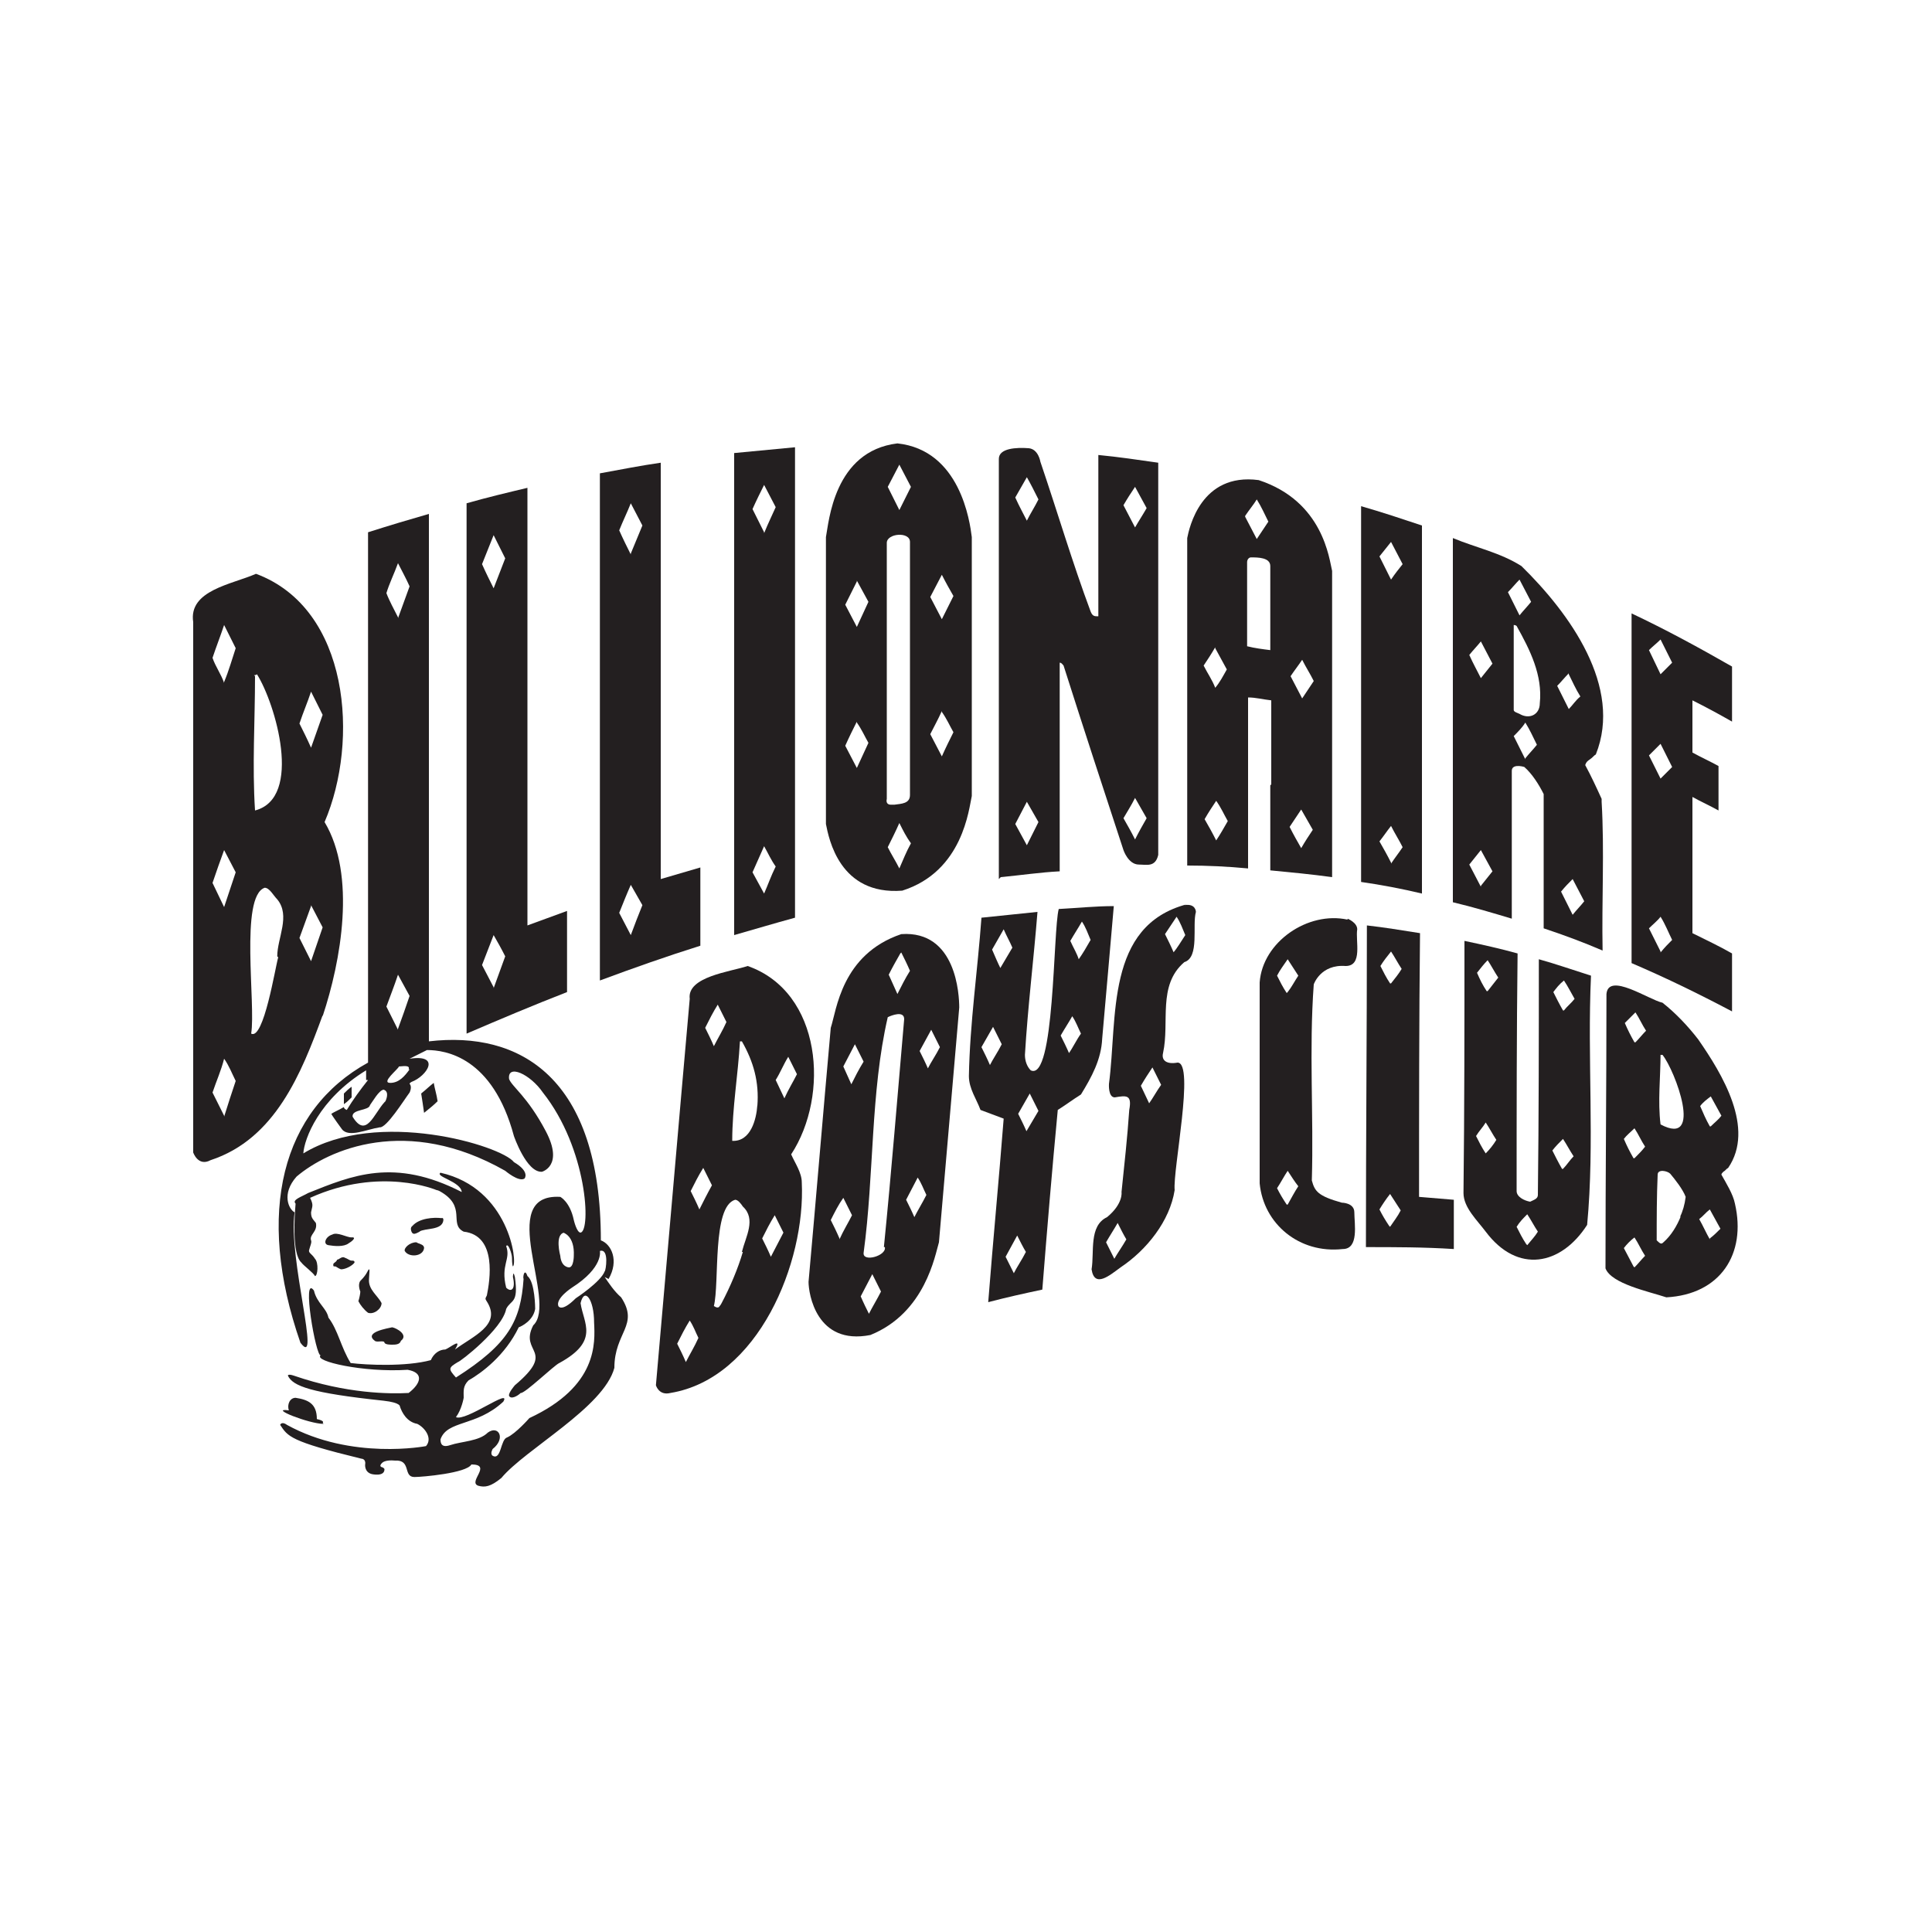 <?xml version="1.0" encoding="UTF-8"?>
<svg xmlns="http://www.w3.org/2000/svg" version="1.1" viewBox="0 0 200 200">
  <defs>
    <style>
      .cls-1 {
        fill: #231f20;
      }
    </style>
  </defs>
  <!-- Generator: Adobe Illustrator 28.6.0, SVG Export Plug-In . SVG Version: 1.2.0 Build 709)  -->
  <g>
    <g id="Layer_1">
      <g>
        <path class="cls-1" d="M114.1,107.5c.4-4.6.8-9,1.2-13.7-1.9,0-3.8.2-5.7.3-.6,2.2-.4,17.9-2.9,16.7-.4-.4-.6-1-.6-1.6.3-5,.9-9.8,1.3-14.8-2,.2-3.9.4-5.8.6-.4,5.5-1.2,10.9-1.3,16.4,0,1.3.8,2.4,1.2,3.5.8.3,1.6.6,2.4.9-.5,6.4-1.1,12.6-1.6,19,1.9-.5,3.7-.9,5.6-1.3.5-6.3,1-12.3,1.6-18.6.8-.5,1.6-1.1,2.4-1.6,1.1-1.8,2.1-3.6,2.2-5.8ZM102.5,110.3c-.3-.7-.6-1.3-.9-1.9.4-.7.8-1.4,1.2-2.1.3.6.6,1.2.9,1.8-.4.8-.9,1.5-1.3,2.3ZM103.6,100.3c-.3-.6-.6-1.3-.9-2,.4-.7.8-1.4,1.2-2.1.3.7.6,1.2.9,1.9-.4.7-.9,1.5-1.3,2.2ZM105,131.9c-.3-.6-.6-1.2-.9-1.8.4-.7.8-1.5,1.2-2.2.3.6.6,1.2.9,1.7-.4.8-.9,1.5-1.3,2.3ZM106.3,117.2c-.3-.7-.6-1.3-.9-1.9.4-.7.8-1.4,1.2-2.1.3.6.6,1.2.9,1.8-.4.7-.9,1.5-1.3,2.2ZM110.7,109.1c-.3-.7-.6-1.3-.9-1.9.4-.7.8-1.3,1.2-2,.4.6.6,1.2.9,1.8-.5.7-.8,1.4-1.3,2.1ZM111.7,99.4c-.2-.7-.6-1.3-.9-2,.4-.7.8-1.3,1.2-2,.4.6.6,1.2.9,1.9-.4.7-.8,1.4-1.3,2.1Z"/>
        <path class="cls-1" d="M35.7,130.2c-.3-.2-.6.2-.8.2-.1.3-.4.3-.4.5,0,.2,0,.2.2.2.1,0,.3.2.6.3.5,0,1.2-.4,1.4-.7,0-.2-.1-.2-.3-.2-.2,0-.4-.2-.7-.3Z"/>
        <path class="cls-1" d="M122.9,93.6c-8.5,2.2-7.2,11.8-8.1,18.6,0,0-.1,1.4.6,1.4,1.2-.2,1.8-.3,1.5,1.3-.2,2.9-.5,5.6-.8,8.5,0,0,.2,1.2-1.5,2.6-1.9.9-1.3,3.6-1.6,5.4.3,2,1.9.6,3-.2,2.7-1.8,5.1-4.8,5.6-8-.2-2.1,2.1-13.2.3-13.2-1.1.2-1.7-.2-1.5-1,.7-3.2-.6-7,2.2-9.4,1.6-.5.8-3.8,1.2-5.2,0,0,0-.9-1.2-.7ZM115.4,130.4c-.3-.6-.6-1.2-.9-1.8.4-.7.8-1.3,1.2-2,.3.6.6,1.2.9,1.7-.4.7-.9,1.4-1.3,2.1ZM119,114.3c-.3-.6-.6-1.3-.9-1.9.4-.7.8-1.3,1.2-1.9.3.6.6,1.2.9,1.8-.5.7-.8,1.3-1.3,2ZM121.5,98.6c-.3-.7-.6-1.3-.9-1.9.4-.6.8-1.2,1.2-1.8.4.6.6,1.2.9,1.9-.4.6-.8,1.3-1.3,1.9Z"/>
        <path class="cls-1" d="M103.6,90.8c2.1-.2,4.1-.5,6.1-.6,0-7.3,0-14.3,0-21.6.2,0,.3.2.4.3,2.1,6.6,4.1,12.7,6.2,19.1,0,0,.5,1.5,1.6,1.5.8,0,1.7.3,2-1,0-13.9,0-26.9,0-40.6-2.1-.3-4.1-.6-6.2-.8,0,5.7,0,11,0,16.7-.4,0-.6,0-.8-.5-1.9-5.1-3.4-10.2-5.2-15.5,0,0-.2-1.3-1.2-1.4-1.3-.1-3.1,0-3.1,1.1,0,14.6,0,28.9,0,43.5ZM117.5,50.4c.4.7.8,1.5,1.2,2.2-.4.7-.8,1.3-1.2,2-.4-.8-.8-1.5-1.2-2.3.4-.7.8-1.3,1.2-1.9ZM117.5,82.6c.4.7.8,1.4,1.2,2.1-.4.7-.8,1.4-1.2,2.2-.4-.8-.8-1.5-1.2-2.2.4-.7.8-1.3,1.2-2.1ZM106.3,49.4c.4.7.8,1.5,1.2,2.3-.4.8-.8,1.4-1.2,2.2-.4-.8-.8-1.5-1.2-2.4.4-.7.8-1.4,1.2-2.1ZM106.3,83c.4.7.8,1.4,1.2,2.1-.4.8-.8,1.6-1.2,2.4-.4-.7-.8-1.5-1.2-2.2.4-.8.8-1.5,1.2-2.3Z"/>
        <path class="cls-1" d="M33.4,105.2c1.9-5.7,3.5-14.6.2-20.1,3.6-8.4,2.6-22.1-7.1-25.7-2.5,1.1-7,1.7-6.5,5,0,18.6,0,36.4,0,54.9,0,0,.5,1.5,1.8.8,6.7-2.2,9.4-9,11.6-15ZM32.2,71.6c.4.8.8,1.6,1.2,2.4-.4,1.1-.8,2.3-1.2,3.4-.4-.9-.8-1.7-1.2-2.5.4-1.2.8-2.1,1.2-3.3ZM32.2,93.7c.4.8.8,1.5,1.2,2.3-.4,1.2-.8,2.3-1.2,3.5-.4-.8-.8-1.6-1.2-2.4.4-1.1.8-2.2,1.2-3.3ZM23.2,115.5c-.4-.8-.8-1.6-1.2-2.4.4-1.2.9-2.3,1.2-3.5.5.7.8,1.5,1.2,2.3-.4,1.2-.8,2.4-1.2,3.7ZM23.2,93.9c-.4-.8-.8-1.7-1.2-2.5.4-1.2.8-2.3,1.2-3.4.4.8.8,1.5,1.2,2.3-.4,1.2-.8,2.4-1.2,3.6ZM23.2,70.7c-.3-.9-.9-1.7-1.2-2.6.4-1.2.8-2.2,1.2-3.4.4.8.8,1.6,1.2,2.4-.4,1.2-.7,2.3-1.2,3.5ZM26.3,69.9c0,0,.2,0,.3-.1,1.9,3,4.8,12.8-.2,14.1-.3-4.6,0-9.3,0-13.9ZM28.8,99.1c-.3,1-1.5,8.6-2.8,7.9.5-3-1.2-14.2,1.4-15.1.5,0,.9.8,1.3,1.2,1.4,1.7,0,4,0,5.9Z"/>
        <path class="cls-1" d="M83,122.4c0-1-.7-2-1.1-2.9,4-6.1,3.2-16.8-4.5-19.5-1.8.6-6.3,1.1-6,3.4-1.2,13.5-2.3,26.4-3.5,40,0,0,.3,1.1,1.5.8,9.1-1.5,14-13.5,13.6-21.8ZM71,141c-.3-.7-.6-1.3-.9-1.9.4-.8.8-1.6,1.3-2.4.4.6.6,1.2.9,1.8-.4.9-.9,1.7-1.3,2.5ZM72.4,125.2c-.3-.7-.6-1.3-.9-1.9.4-.8.8-1.6,1.3-2.4.3.6.6,1.2.9,1.8-.5.9-.9,1.7-1.3,2.5ZM73,106.4c.4-.8.8-1.6,1.3-2.4.3.6.6,1.2.9,1.8-.4.9-.9,1.7-1.3,2.5-.3-.7-.6-1.3-.9-1.9ZM76.9,129.6c-.5,1.7-1.3,3.6-2.2,5.3,0,0-.1.2-.2.3-.1.2-.3.2-.6,0,.6-2.4-.2-10.3,2.2-11,.3,0,.6.4.8.7,1.4,1.3.3,3.1-.1,4.7ZM78.4,114.4c-.1,1.5-.7,3.8-2.6,3.7,0-3.4.6-6.8.8-10.3,0,0,.2,0,.2,0,1.2,2.1,1.8,4.2,1.6,6.7ZM79.8,130.1c-.3-.7-.6-1.3-.9-1.9.4-.8.8-1.6,1.3-2.4.3.6.6,1.2.9,1.8-.4.8-.9,1.7-1.3,2.5ZM81.2,113.7c-.3-.6-.6-1.3-.9-1.9.5-.8.8-1.6,1.3-2.4.3.6.6,1.2.9,1.8-.4.8-.9,1.6-1.3,2.5Z"/>
        <path class="cls-1" d="M164.6,78.6c.3-.2.4-.4.6-.5,2.8-7-2.7-14.6-7.7-19.5-2.2-1.4-4.7-1.9-7.1-2.9,0,12.8,0,24.9,0,37.7,2.1.5,4.1,1.1,6.1,1.7,0-5.2,0-10.1,0-15.3,0-.7,1-.5,1.3-.4.8.7,1.5,1.8,2,2.8,0,0,0,13.9,0,13.9,2.1.7,4,1.4,6.1,2.3-.1-5.2.2-10.3-.1-15.4,0,0,0-.2,0-.3-.5-1.1-1.1-2.4-1.7-3.5.1-.3.2-.4.5-.6ZM153.3,91.8c-.4-.8-.8-1.5-1.2-2.3.4-.5.8-1,1.2-1.5.4.7.8,1.5,1.2,2.2-.4.5-.8,1-1.2,1.5ZM153.3,70.2c-.4-.8-.8-1.5-1.2-2.4.4-.5.8-.9,1.2-1.4.4.8.8,1.5,1.2,2.3-.4.5-.8,1-1.2,1.5ZM156.1,61.3c.4-.4.8-.9,1.2-1.3.4.8.8,1.5,1.2,2.3-.4.5-.8.9-1.2,1.4-.4-.8-.8-1.6-1.2-2.4ZM157.9,78.6c-.4-.8-.8-1.6-1.2-2.4.4-.4.9-.9,1.2-1.4.5.8.8,1.5,1.2,2.3-.4.5-.8.9-1.2,1.4ZM159.4,72.8c0,1.2-1.1,1.7-2.1,1.1-.2-.1-.6-.2-.6-.4,0,0,0-8.8,0-8.8,0,0,.2,0,.3.1,1.4,2.5,2.7,5.1,2.4,8ZM162.4,69.8c.4.8.7,1.5,1.2,2.3-.5.4-.8.9-1.2,1.3-.4-.8-.8-1.6-1.2-2.4.4-.4.8-.9,1.2-1.3ZM162.8,94.7c-.4-.8-.8-1.6-1.2-2.4.4-.5.8-.9,1.2-1.3.4.8.8,1.5,1.2,2.3-.4.5-.8.9-1.2,1.4Z"/>
        <path class="cls-1" d="M33.4,147.3s.3-.2-.6-.4c0-1.6-.9-2-2.2-2.2-.6,0-.9.7-.7,1.3-2.2-.3,2.1,1.4,3.6,1.4Z"/>
        <path class="cls-1" d="M43.4,127.5c.6-.4,2.4-.1,2.5-1.2,0-.3-.2-.2-.2-.2-.8-.1-2.3,0-3,.8-.3.2-.1.6-.1.6.2.5.7,0,.9,0Z"/>
        <path class="cls-1" d="M63,132.4c1.1-1.9.3-3.6-.8-4,0-16.9-8.4-21.7-17.8-20.6,0-18.4,0-36.1,0-54.6-2.1.6-4.1,1.2-6.3,1.9,0,18.6,0,36.4,0,54.9-8.9,4.9-11.7,15.5-7,29,2.2,2.9-1.3-8.8-.6-13.5-.6-.3-1.4-1.9.2-3.7h0c3.3-2.8,11.4-6.4,21.6-.6,0,0,1.4,1.2,2,.8,0,0,.6-.7-1.1-1.7-1.3-1.7-14.1-5.6-21.8-.9.1-1.5,1.6-5.6,6.5-8.6v1c0,0,.1,0,.2,0-.8,1-1.6,2.1-2.2,3.1,0,0-.3-.1-.3-.3-.5.3-1,.5-1.3.7,0,.1,1.1,1.6,1.1,1.6.7.9,2.6,0,3.9-.2.7.1,2.5-2.8,3.1-3.6,0,0,.3-.6,0-.9,0,0,0-.1.2-.2,1.6-.6,3.1-2.9-.2-2.4.6-.3,1.2-.6,1.8-.9h0c1.9,0,6.8.7,9,8.9,0,0,1.3,3.8,2.9,3.7,0,0,2.3-.6.4-4.2-1.9-3.6-3.5-4.6-3.8-5.4-.2-1.6,2.2-.5,3.5,1.4,4.6,5.8,5,14.3,3.9,14.5-.4,0-.7-1.3-.7-1.3-.4-1.9-1.4-2.4-1.4-2.4-6.8-.4-.2,10.9-2.8,13.3-1.5,2.9,2.5,2.5-1.9,6.2,0,0-.7.8-.6,1.1.2.4.9,0,1.2-.3.4.1,3.5-2.9,4-3.1,4.2-2.3,2.5-4.1,2.2-6.2.4-1.7,1.4-.4,1.4,2,.1,2.1.4,6.6-6.7,9.9,0,0-1.4,1.6-2.3,2-.7.2-.6,2.4-1.5,1.9-.3-.2,0-.7,0-.7,1.4-1.1.6-2.5-.5-1.7-.9.9-2.7.9-3.9,1.3-.9.3-1-.2-1-.6.7-2,3.7-1.3,6.5-3.9.9-1.5-3.9,2.1-4.9,1.6.6-.8.8-2,.8-2,0-.7-.1-1.2.5-1.8,1.4-.8,3.8-2.6,5.2-5.5.3-.1,1.5-.7,1.7-1.9,0,0,0-2.8-.8-3.4-.3-.9-.5.1-.4.3-.3,4.3-1.5,6.7-7,10.2-.8-.9-.8-1,.2-1.6.2,0,4.6-3.4,5-5.5.5-1,1.3-.5.9-3.3-.2-.8-.2,0-.2,0,.3,1.3-.2,1.6-.7,1.1-.6-2.4.5-2.9,0-4.3.2-.4.6.8.6,1.2,0,0,0,.8.1.9.5-.4-.4-8.1-7.5-9.7-.6.4,2.1.9,2.2,2-7-3.6-11.4-1.7-15.9.1,0,0,0,0,0,0-.7.4-1.7.7-1.3,1.1-.1,1.2-.4,5.2.6,6.1.2.3,1.3,1.1,1.4,1.4.3,0,.4-1.4,0-1.8-.3-.5-.7-.6-.6-.9.1-.4.3-.8.2-1-.2-.6.7-.9.5-1.8-.3-.4-.5-.5-.5-1.1.1-.6.3-.7-.1-1.5,7.3-3.3,13.1-.8,13.1-.8,0,0,.1,0,.3.1,2.9,1.6.9,3.4,2.5,4.2,3.5.4,2.7,5.1,2.4,6.6-.2.4-.2.3.1.8,1.3,2.3-1.5,3.4-3.4,4.8.8-1.3-.5-.2-1,0-.6,0-1.2.4-1.5,1.1-2.6.7-6.7.5-8.3.3-1-1.6-1.3-3.4-2.3-4.7-.2-1-1.2-1.5-1.5-2.8-1.3-1.8.2,6.9.7,6.7-.8.6,4.4,1.8,9,1.5,1.7.3,1.4,1.4.1,2.4-1.9.1-6.4.1-11.9-1.8-.6-.2-.6,0-.6,0,.5,1.1,2.4,1.8,9.9,2.6,1.8.2,1.7.6,1.7.6.2.6.7,1.6,1.8,1.8.8.4,1.6,1.5.9,2.3,0,0-7.7,1.5-14.4-2.2,0,0-.5-.4-.7,0,.8,1.2,1,1.7,8.4,3.5,0,0,.5,0,.4.6,0,0-.1.8.7,1,0,0,1.3.3,1.3-.5,0-.1-.2-.2-.2-.2-.5-.1,0-.5,0-.5,0,0,.3-.3,1.3-.2,1.7-.1.8,1.7,2,1.7.8,0,5.4-.4,5.9-1.3,2.2,0-.4,1.8.7,2.2.7.2,1.3.1,2.4-.8,2.5-3,10.6-7.3,11.7-11.4,0-3.7,2.6-4.4.7-7.3-.7-.6-1.3-1.5-1.7-2.1ZM39.8,114.1c-1.1,1.2-1.9,3.8-3.3,1.5-.1-.8,1.7-.6,1.8-1.2.3-.4.9-1.5,1.4-1.6.7.2.2,1.2.2,1.2ZM42.4,110.7c-.5.7-1.1,1.4-2,1.4-1,0,.8-1.4.9-1.7.3,0,1.2-.2,1,.3ZM41.2,106.6c-.4-.8-.8-1.6-1.2-2.4.4-1.1.8-2.1,1.2-3.3.4.7.8,1.5,1.2,2.2-.4,1.2-.8,2.3-1.2,3.4ZM41.2,63.9c-.4-.8-.9-1.7-1.2-2.5.3-1,.8-2,1.2-3.1.4.8.8,1.5,1.2,2.4-.4,1.1-.8,2.2-1.2,3.3ZM58.3,127.6s1.2.3,1.1,2.4c0,0,0,1.2-.5,1.2,0,0-.8,0-.9-1.2,0,0-.6-2.2.4-2.4ZM62.6,131.6c-.4,1.1-3,2.8-3,2.8-1.5,1.5-1.8.8-1.8.8-.3-.8,1.4-1.9,1.4-1.9,3.3-2.1,2.9-3.8,2.9-3.8,1-.3.6,2.1.5,2.1Z"/>
        <path class="cls-1" d="M93.3,96.7c-6.2,2.1-6.7,7.9-7.3,9.7-.8,8.9-1.5,17.4-2.3,26.3,0,1.2.8,6.6,6.4,5.5,5.7-2.3,6.7-8.3,7.1-9.6.7-8.2,1.4-16.1,2.1-24.3,0-1.3-.3-8-6-7.6ZM93.3,98.6c.3.6.6,1.2.9,1.9-.5.8-.9,1.6-1.3,2.4-.3-.7-.6-1.3-.9-2,.4-.8.8-1.5,1.2-2.2ZM86.9,128.2c-.3-.7-.6-1.3-.9-1.9.4-.8.8-1.6,1.3-2.3.3.6.6,1.2.9,1.8-.4.8-.9,1.6-1.3,2.5ZM88.2,112.4c-.3-.7-.6-1.3-.9-2,.4-.8.8-1.5,1.2-2.3.3.6.6,1.2.9,1.8-.5.8-.9,1.6-1.3,2.4ZM90,136.1c-.3-.6-.6-1.2-.9-1.9.4-.8.8-1.5,1.2-2.3.3.6.6,1.2.9,1.8-.4.8-.9,1.6-1.3,2.4ZM91.6,129.1c.2.9-2.3,1.6-2.2.6,1.1-8.1.7-16.6,2.5-24.4.4-.2,1.7-.7,1.7.2-.7,8-1.3,15.6-2.1,23.6ZM94.7,126.1c-.3-.7-.6-1.3-.9-1.9.4-.8.8-1.5,1.2-2.3.4.6.6,1.2.9,1.8-.4.8-.9,1.6-1.3,2.4ZM96.1,110.7c-.3-.7-.6-1.3-.9-1.9.4-.7.8-1.5,1.2-2.2.3.6.6,1.2.9,1.8-.4.8-.9,1.5-1.3,2.3Z"/>
        <path class="cls-1" d="M36.4,128.1c-.5,0-1.5-.6-2-.3-.7.2-1,1-.4,1.1.6.1,1.6.2,2.1-.2.2-.1,1-.7.2-.6Z"/>
        <path class="cls-1" d="M139.5,95.2c-4.1-.9-8.8,2.3-9.1,6.5,0,7,0,13.8,0,20.8.4,4.2,4.1,7.3,8.6,6.8,1.7,0,1.2-2.6,1.2-3.8,0-1-1.3-1-1.3-1-2.5-.7-2.8-1.2-3.1-2.3.2-6.8-.3-13.5.2-20.3,0,0,.7-2.1,3.3-1.9,1.8,0,1-2.6,1.2-3.8,0,0,0,.7,0,0,0-.7-1-1.1-1-1.1ZM133.2,124.7c-.4-.6-.7-1.1-1-1.7.4-.6.7-1.2,1.1-1.8.4.6.7,1.1,1.1,1.6-.4.6-.7,1.2-1.1,1.9ZM133.2,102.8c-.4-.6-.7-1.2-1-1.8.3-.6.7-1.1,1.1-1.7.4.6.7,1.1,1.1,1.7-.4.6-.7,1.2-1.1,1.7Z"/>
        <path class="cls-1" d="M179.3,98.7c-1.4-.8-2.7-1.4-4.1-2.1,0-4.8,0-9.3,0-14.1.9.5,1.8.9,2.7,1.4v-4.6c-.9-.5-1.8-.9-2.7-1.4,0-1.8,0-3.6,0-5.4,1.4.7,2.7,1.4,4.1,2.2,0-1.9,0-3.8,0-5.7-3.5-2-6.8-3.8-10.4-5.5,0,12.2,0,23.9,0,36.2,3.5,1.5,6.8,3.1,10.4,5,0-2,0-3.9,0-5.9ZM171.9,98.5c-.4-.8-.8-1.6-1.2-2.4.4-.4.9-.8,1.2-1.2.5.8.8,1.6,1.2,2.4-.4.4-.8.8-1.2,1.3ZM171.9,80.6c-.4-.8-.8-1.6-1.2-2.4.4-.4.8-.8,1.2-1.2.4.8.8,1.6,1.2,2.4-.4.4-.8.8-1.2,1.2ZM171.9,69.8c-.4-.8-.8-1.7-1.2-2.5.4-.4.8-.7,1.2-1.1.4.8.8,1.6,1.2,2.4-.4.4-.8.8-1.2,1.2Z"/>
        <path class="cls-1" d="M179.6,124.6c-.2-1-.9-2.1-1.4-3,0-.1.1-.2.2-.3.2-.1.3-.3.5-.4,2.8-4.1-.6-9.7-3.1-13.3-1-1.3-2.3-2.7-3.7-3.8-1.4-.3-5.6-3.2-5.8-.9,0,9.6-.1,18.8-.1,28.4.6,1.6,4.5,2.4,6.3,3,5.6-.3,8.3-4.5,7.1-9.7ZM169.1,131.1c-.3-.6-.7-1.3-1-1.9.3-.4.7-.8,1.1-1.1.4.6.7,1.3,1.1,1.9-.4.4-.7.8-1.1,1.2ZM169.1,119.9c-.4-.7-.7-1.3-1-2,.3-.4.7-.7,1.1-1.1.4.6.7,1.3,1.1,1.9-.3.4-.7.8-1.1,1.2ZM169.2,107.9c-.4-.7-.7-1.3-1-2,.4-.4.7-.7,1.1-1.1.4.6.7,1.3,1.1,1.9-.4.4-.7.8-1.1,1.2ZM171.9,109.2c0,0,.2,0,.2,0,1.3,1.6,4.3,9.6-.2,7.2-.3-2.4,0-4.9,0-7.3ZM174,125.9c-.4,1-1,2-1.8,2.7-.2.2-.3.2-.7-.2,0-2.3,0-4.5.1-6.8,0-.6,1-.4,1.3-.1.5.6,1.3,1.6,1.6,2.4-.1.8-.3,1.5-.6,2.1ZM177,128.3c-.4-.7-.7-1.4-1.1-2.1.4-.3.7-.7,1.1-1,.4.7.7,1.3,1.1,2-.4.4-.7.7-1.1,1ZM177,116.6c-.4-.7-.7-1.4-1-2.1.3-.4.7-.7,1.1-1,.4.7.7,1.3,1.1,2-.3.4-.7.7-1.1,1.1Z"/>
        <path class="cls-1" d="M41.9,129.5c.4.7,1.9.6,2-.3,0-.4-.5-.4-.8-.6-.7,0-1.3.6-1.2.9Z"/>
        <path class="cls-1" d="M72.5,89.8c-1.4.4-2.7.8-4.1,1.2,0-14.5,0-28.6,0-43.1-2.1.3-4.1.7-6.3,1.1,0,17.8,0,34.7,0,52.5,3.5-1.3,6.9-2.5,10.4-3.6v-8ZM65.3,96.8c-.4-.8-.8-1.5-1.2-2.3.4-1,.8-2,1.2-2.9.4.7.8,1.4,1.2,2.1-.4,1-.8,2-1.2,3.1ZM65.3,57.4c-.4-.8-.8-1.6-1.2-2.5.4-1,.8-1.8,1.2-2.8.4.8.8,1.5,1.2,2.3-.4,1-.8,1.9-1.2,2.9Z"/>
        <path class="cls-1" d="M36.4,112.5c-.3.2-.6.5-.8.7,0,.4,0,.7,0,1.1.3-.2.5-.4.8-.7,0-.4,0-.8,0-1.2Z"/>
        <path class="cls-1" d="M159.3,99.3c0,8.2,0,16.1-.1,24.4,0,.4-.4.5-.8.7-.6-.1-1.4-.5-1.4-1.1,0-8.3,0-16.3.1-24.6-1.8-.5-3.6-.9-5.5-1.3,0,8.7,0,17.3-.1,26.1,0,1.5,1.4,2.8,2.3,4,3.3,4.4,7.8,3.5,10.5-.7.8-8.5,0-17.2.4-25.8-1.9-.6-3.6-1.2-5.4-1.7ZM153.8,119.4c-.4-.6-.7-1.2-1-1.8.3-.5.7-.9,1-1.4.4.6.7,1.2,1.1,1.8-.3.5-.7,1-1.1,1.4ZM153.9,102.6c-.4-.6-.7-1.2-1-1.9.4-.5.7-.9,1.1-1.3.4.6.7,1.2,1.1,1.8-.4.5-.7.9-1.1,1.4ZM158,128.8c-.4-.6-.7-1.2-1-1.8.3-.5.7-.9,1.1-1.3.4.6.7,1.2,1.1,1.8-.3.5-.7.9-1.1,1.4ZM161.7,121c-.4-.7-.7-1.3-1-1.9.3-.4.7-.8,1.1-1.2.4.6.7,1.2,1.1,1.8-.4.4-.7.9-1.1,1.3ZM161.8,104.6c-.4-.7-.7-1.3-1-1.9.3-.4.6-.8,1.1-1.2.4.6.7,1.2,1.1,1.9-.3.4-.8.8-1.1,1.2Z"/>
        <path class="cls-1" d="M58.7,94.3c-1.4.5-2.7,1-4.1,1.5,0-15.1,0-30.1,0-45.3-2.1.5-4.2,1-6.3,1.6,0,18.6,0,36.4,0,54.9,3.5-1.5,6.8-2.9,10.4-4.3v-8.4ZM51.1,102.2c-.4-.8-.8-1.5-1.2-2.3.4-1,.8-2.1,1.2-3.1.4.7.8,1.4,1.2,2.2-.4,1.1-.8,2.2-1.2,3.3ZM51.1,60.9c-.4-.8-.8-1.6-1.2-2.5.4-1,.8-2,1.2-3,.4.8.8,1.6,1.2,2.4-.4,1-.8,2.1-1.2,3.1Z"/>
        <path class="cls-1" d="M43.9,115.2c.5-.4,1-.8,1.4-1.2-.1-.7-.3-1.3-.4-1.9-.4.3-.8.7-1.3,1.1.1.6.2,1.3.3,2Z"/>
        <path class="cls-1" d="M146.9,124c0-9.2,0-18.2.1-27.4-1.9-.3-3.7-.6-5.5-.8,0,11.3-.1,22-.1,33.3,3,0,6,0,9.1.2,0-1.7,0-3.4,0-5.1-1.2-.1-2.4-.2-3.6-.3ZM143.8,126.9c-.4-.6-.7-1.1-1-1.7.3-.5.7-1.1,1.1-1.6.4.6.7,1.1,1.1,1.7-.3.6-.7,1.1-1.1,1.7ZM143.9,101.8c-.4-.6-.7-1.2-1-1.8.3-.5.7-1,1.1-1.5.4.6.7,1.2,1.1,1.8-.3.5-.7,1-1.1,1.5Z"/>
        <path class="cls-1" d="M131.5,81.3c0,3,0,5.8,0,8.8,2.1.2,4.2.4,6.4.7,0-10.5,0-21.2,0-31.7-.3-1.2-.9-7.2-7.6-9.4-6-.8-7.2,5-7.4,6,0,11.4,0,22.5,0,33.9,2.1,0,4.2.1,6.3.3,0-5.9,0-11.7,0-17.7.8,0,1.5.2,2.4.3,0,2.9,0,5.8,0,8.7ZM134.8,68.3c.4.8.8,1.4,1.2,2.2-.4.6-.8,1.2-1.2,1.8-.4-.8-.8-1.5-1.2-2.3.4-.6.8-1.1,1.2-1.7ZM134.7,83.8c.4.7.8,1.4,1.2,2.1-.4.6-.8,1.2-1.2,1.9-.4-.7-.8-1.4-1.2-2.2.4-.6.8-1.2,1.2-1.8ZM125.8,67.1c.4.7.8,1.5,1.2,2.2-.4.7-.7,1.3-1.2,1.9-.3-.8-.8-1.5-1.2-2.3.4-.6.8-1.2,1.2-1.9ZM125.9,87c-.4-.8-.8-1.5-1.2-2.2.4-.7.8-1.3,1.2-1.9.5.7.8,1.4,1.2,2.1-.4.7-.8,1.4-1.2,2ZM128.9,53.4c.4-.6.9-1.2,1.2-1.7.5.8.8,1.5,1.2,2.3-.4.6-.8,1.2-1.2,1.8-.4-.8-.8-1.5-1.2-2.3ZM129.1,67c0-3,0-5.8,0-8.8,0-.3.2-.5.4-.5.7,0,2,0,2,.9,0,3,0,5.8,0,8.7-.8-.1-1.6-.2-2.4-.4Z"/>
        <path class="cls-1" d="M93.4,92.2c6.3-2,6.9-8.5,7.2-9.8,0-9.1,0-17.7,0-26.8-.2-1.6-1.2-9-7.7-9.7-6.6.8-7.1,8.2-7.4,9.7,0,10.1,0,19.7,0,29.7.3,1.5,1.4,7.4,7.9,6.9ZM93.1,89.9c-.4-.8-.8-1.4-1.2-2.2.4-.8.8-1.6,1.2-2.5.4.8.7,1.4,1.2,2.1-.5.9-.8,1.7-1.2,2.6ZM97.5,59.5c.4.8.8,1.5,1.2,2.2-.4.8-.8,1.6-1.2,2.4-.4-.8-.8-1.5-1.2-2.3.4-.8.8-1.5,1.2-2.3ZM97.5,73.7c.5.7.8,1.4,1.2,2.1-.4.8-.8,1.6-1.2,2.5-.4-.8-.8-1.5-1.2-2.3.4-.8.8-1.5,1.2-2.4ZM93.1,48.1c.4.8.8,1.5,1.2,2.3-.4.8-.8,1.6-1.2,2.4-.4-.8-.8-1.6-1.2-2.4.4-.8.8-1.5,1.2-2.3ZM91.8,56.2c0-1,2.4-1.2,2.4-.1,0,8.9,0,17.4,0,26.2,0,.9-.9.9-1.6,1-.1,0-.3,0-.4,0-.3,0-.5-.2-.4-.6,0-9,0-17.5,0-26.5ZM88.7,60.1c.4.7.8,1.5,1.2,2.2-.4.9-.8,1.7-1.2,2.6-.4-.8-.8-1.5-1.2-2.3.4-.8.8-1.6,1.2-2.4ZM88.7,74.8c.5.7.8,1.4,1.2,2.1-.4.9-.8,1.7-1.2,2.6-.4-.8-.8-1.5-1.2-2.3.4-.9.8-1.7,1.2-2.5Z"/>
        <path class="cls-1" d="M37.1,134.7c.2.4.6.9,1,1.2.6.2,1.4-.4,1.4-1-.4-.8-1.4-1.4-1.3-2.5,0-.5.2-1.5-.2-.7-.1.2-.3.5-.7.9-.3.4,0,1.1,0,1.1,0,.2-.1.7-.2,1Z"/>
        <path class="cls-1" d="M147.2,54.4c-2.1-.7-4.2-1.4-6.3-2,0,13.2,0,25.7,0,38.9,2.1.3,4.2.7,6.3,1.2,0-12.9,0-25.2,0-38.1ZM144,89.3c-.4-.8-.8-1.5-1.2-2.2.4-.5.8-1.1,1.2-1.6.4.8.8,1.4,1.2,2.2-.4.6-.8,1.1-1.2,1.7ZM144,60c-.4-.8-.8-1.6-1.2-2.4.4-.5.8-1,1.2-1.5.4.8.8,1.5,1.2,2.3-.4.5-.8,1-1.2,1.6Z"/>
        <path class="cls-1" d="M82.3,46.3c-2.1.2-4.2.4-6.3.6,0,16.9,0,33,0,49.9,2.1-.6,4.1-1.2,6.3-1.8,0-16.5,0-32.2,0-48.7ZM79.1,92.5c-.4-.7-.8-1.5-1.2-2.2.4-.9.8-1.8,1.2-2.7.4.7.7,1.4,1.2,2.1-.5,1-.8,1.9-1.2,2.8ZM79.1,55.1c-.4-.8-.8-1.6-1.2-2.4.4-.9.8-1.7,1.2-2.5.4.8.8,1.5,1.2,2.3-.4.9-.8,1.7-1.2,2.7Z"/>
        <path class="cls-1" d="M40.6,139.2c.3,0,.8,0,.9-.4.8-.6-.4-1.3-.9-1.4-.4.1-3,.5-1.8,1.4.2.2,1-.1,1,.2.1.2.6.2.8.2Z"/>
      </g>
    </g>
  </g>
</svg>
